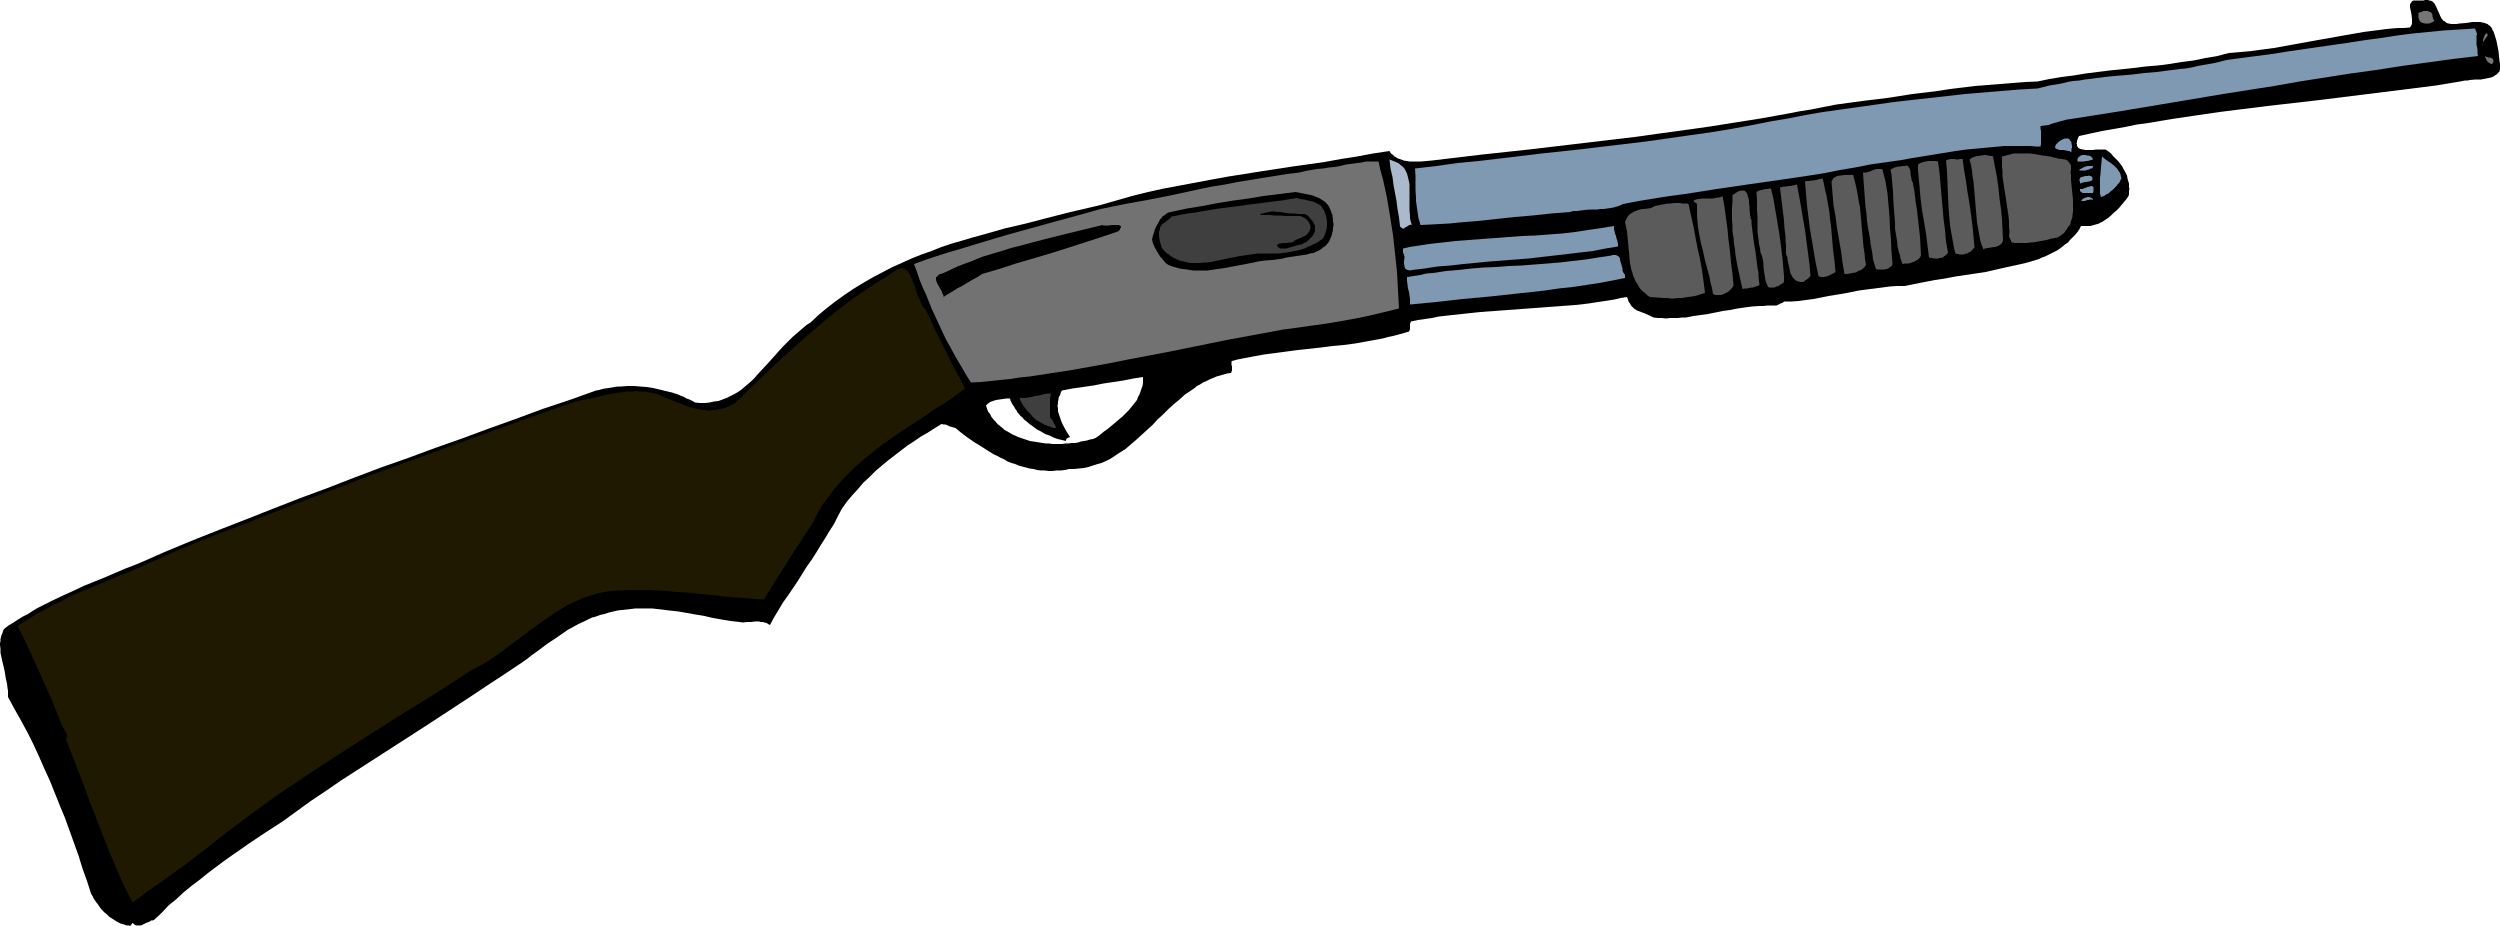 <svg height="177.792" viewBox="0 0 360 133.344" width="480" xmlns="http://www.w3.org/2000/svg"><path style="fill:#000" d="m476.702 358.809-.144-.216-.072-.216-.144-.216-.144-.144-.216-.144-.144-.144-.216-.072-.216-.072-.216-.072h-.144l-.216-.072h-1.152l-.936.144-.936.072-.432.072h-.864l-.144-.072h-.216l-.144-.072-.144-.072-.144-.144-.144-.072-.144-.072-.072-.144-.144-.144-.072-.144-.144-.288-.144-.36-.144-.288-.144-.36-.144-.288-.144-.288-.072-.144-.072-.072-.144-.144-.072-.072-.144-.072-.216-.072h-.144l-.144-.072h-.432l-.216.072h-1.44l-.144.072-.072.072-.072.072-.072.144-.072.072-.072.144v.432l.072.288.144.72.072.648v.648l-.072.216-.072.144-.072.072-.072.144-.864.072h-.864l-.864.072-.792.072-1.656.216-1.656.216-1.656.288-1.656.288-1.584.288-1.656.288-3.168.576-3.168.576-1.656.216-1.584.216-1.584.144-1.656.144-.864.216-.792.216-.864.144-.864.144-1.728.36-1.728.216-1.728.288-1.728.216-1.728.144-1.728.216-3.456.36-3.456.432-1.728.288-1.728.216-1.728.288-1.728.36-1.8.072-1.8.144-1.8.144-1.8.144-1.8.144-1.8.216-1.8.216-1.8.288-3.6.432-3.672.576-3.6.432-3.672.504-1.872.36-1.8.36-1.8.288-1.872.36-3.6.648-3.672.576-3.6.576-3.6.504-3.672.504-3.6.504-3.672.432-3.6.432-3.672.432-3.6.432-7.344.792-7.272.864-.792.072-.792.072h-1.656l-.432-.072-.432-.072-.144-.072-.216-.072-.216-.072-.216-.072-.144-.072-.216-.144-.144-.072-.144-.144-.144-.144-.216-.144-.144-.216-.072-.144-2.376.36-2.304.432-2.304.36-2.376.432-4.608.648-4.68.72-2.232.36-2.304.36-2.376.432-2.304.432-2.304.432-2.304.432-2.304.504-2.304.576-1.512.432-1.512.432-1.512.432-1.512.36-3.096.72-3.096.792-3.024.792-3.096.72-1.512.432-1.512.432-1.584.432-1.44.432-1.512.432-1.512.504-1.44.576-1.44.504-1.44.576-1.44.648-1.44.648-1.368.72-1.368.72-1.368.792-1.296.792-1.296.864-1.296.936-1.224.936-1.296 1.08-1.152 1.08-.576.36-.504.432-.504.432-.504.432-.504.432-.504.504-.432.432-.504.504-1.8 2.016-1.8 1.944-.432.504-.432.432-.504.432-.432.36-.504.432-.504.36-.504.288-.576.288-.576.288-.576.216-.576.216-.648.072-.648.144-.648.072h-.72l-.72-.072-.36-.216-.432-.216-.432-.144-.36-.216-.864-.36-.864-.288-.936-.216-.864-.216-.936-.216-.936-.144-.936-.072-.864-.072h-.936l-.936.072h-.504l-.432.072-.432.072-.432.072-.504.072-.36.072-.504.144-.432.072-3.816 1.368-3.888 1.296-3.888 1.44-3.816 1.368-3.888 1.44-3.888 1.368-3.888 1.44-3.888 1.368-3.816 1.44-3.888 1.512-3.888 1.44-3.888 1.512-3.816 1.512-3.888 1.512-3.816 1.512-3.816 1.584-1.512.648-1.44.648-1.512.648-1.512.576-3.024 1.296-3.024 1.224-1.512.72-1.44.648-1.512.72-1.44.72-.72.36-.72.432-.648.432-.72.36-.72.432-.648.432-.72.432-.648.504-.144.288-.072.288-.144.288-.072.288-.072.288v.288l-.072.288v.288l.072.576v.576l.144.648.144.648.288 1.224.216 1.296.144.576.072.648.072.36v.935l.936 1.728.936 1.656.936 1.728.864 1.728.792 1.728.792 1.8.792 1.728.72 1.8.72 1.8.72 1.728.648 1.8.648 1.8.648 1.8.576 1.872.648 1.8.576 1.8.216.36.216.432.288.432.288.36.288.432.288.36.36.36.36.288.36.36.36.216.432.288.36.216.432.216.504.144.216.072.216.072h.288l.216.072v-.072l.072-.072.072-.072v-.072h.072v-.072l.072-.072.216.144.144.144.216.072h.576l.216-.072.144-.072.432-.216.36-.144.216-.072.144-.144h.216l.216-.072 1.08-1.008 1.008-1.08 1.152-.936 1.08-1.008 1.152-.936 1.152-.864 1.152-.936 1.152-.864 1.152-.864 1.224-.864 1.152-.792 1.224-.864 2.376-1.584 2.448-1.584 2.088-1.512 2.088-1.512 2.16-1.44 2.088-1.44 4.248-2.736 4.248-2.736 4.248-2.736 4.176-2.736 2.088-1.368 2.16-1.44 2.088-1.368 2.16-1.44.648-.432.72-.504.72-.576.72-.504 1.44-1.08 1.512-1.008.72-.504.72-.504.792-.432.792-.432.792-.36.72-.36.432-.216.36-.072.432-.144.36-.144.648-.144.648-.216.648-.144.576-.144.648-.072.648-.072.648-.072.576-.072h2.52l1.224.144 1.224.144 1.296.144 1.224.216 1.224.216 1.296.216 1.224.288 1.224.216 1.296.216 1.296.144.504.072.576-.072h.576l.576-.072h.576l.288.072h.216l.288.072.288.072.216.144.288.144.576-1.08.648-1.08.648-1.08.72-1.008 1.368-2.016 1.296-2.088.72-1.008.648-1.008.648-1.08.648-1.008.648-1.08.648-1.008.576-1.152.576-1.08.72-1.008.792-.936.792-.864.792-.936.864-.792.864-.864.936-.792.864-.72.936-.72.936-.72.936-.72 1.008-.648.936-.648 1.008-.576 1.008-.648.936-.576.288.072h.216l.288.072.216.144.216.072.288.072.216.072.288.072.864.72.864.648.936.648.936.576 1.008.648.936.576.504.216.504.288.504.216.432.288.576.216.504.144.504.216.504.144.576.144.504.144.576.072.504.144.576.072h.576l.504.072h.576l.576-.072h.576l.648-.072.576-.144h.72l.72-.072.72-.072.648-.144.648-.216.648-.216.576-.144.648-.288.576-.288.576-.36.504-.36.576-.36.576-.36.504-.432.504-.432.504-.432-.216-.432-.288-.432-.216-.36-.288-.36-.36-.432-.36-.288-.288-.36-.36-.36-.504.432-.432.36-.432.36-.432.36-.432.288-.432.36-.36.288-.432.288-.36.144-.432.072-.432.144-.432.072-.432.072-.432.144-.432.072h-.504l-.432.072h-.504l-.432.072h-1.368l-.504-.072h-.432l-.504-.072-.432-.072-.432-.072-.504-.072-.432-.072-.432-.144-.432-.144-.432-.144-.432-.144-.432-.216-.36-.144-.36-.216-.36-.216-.432-.216-.288-.288-.36-.288-.36-.288-.288-.36-.288-.288-.288-.36-.216-.432-.288-.36-.072-.216-.072-.216-.072-.216-.072-.216.144-.144.144-.144.144-.072.144-.144.216-.072.216-.072.216-.072.216-.072.504-.072.504-.072.504-.072h.504l.072.288.144.288.144.288.216.288.144.288.216.288.144.288.216.216.216.288.288.216.216.288.288.216.504.432.504.36.576.432.576.288.576.36.648.216.576.288.576.216.648.144.576.144v-.144l.072-.144v-.072h.072l.072-.072.144-.072h.072l.144-.072-.504-.792-.432-.792-.216-.432-.144-.36-.144-.432-.144-.432-.144-.432v-.432l-.072-.36.072-.432v-.288l.072-.144v-.216l.072-.288.144-.144.072-.288.072-.216.144-.216 1.512-.288 1.512-.216 1.512-.216 1.44-.288 1.44-.216 1.44-.216 1.44-.288 1.368-.216v.864l-.072.432-.144.36-.144.432-.144.432-.216.36-.144.432-.288.36-.288.36-.288.36-.288.36-.288.288-.36.36-.36.36-.36.288.36.36.288.36.36.288.36.432.288.36.216.36.288.432.216.432.792-.72.792-.72.792-.72.72-.792.792-.72.792-.792.792-.72.792-.648.792-.72.864-.576.432-.288.432-.36.432-.216.432-.288.504-.216.432-.216.504-.216.504-.216.504-.144.504-.144.504-.144.576-.072.072-.144v-.072l.072-.144v-.576l-.072-.216v-.503l.072-.072.792-.216.72-.144.792-.144.72-.144 1.584-.288 1.656-.216 3.24-.432 3.312-.36 1.656-.216 1.584-.144 1.656-.216 1.584-.288.792-.144.792-.144.792-.144.792-.216.72-.144.792-.216.792-.216.72-.216.072-.144.072-.216v-.72l.072-.216.072-.144 1.008-.216 1.008-.144 1.008-.144 1.008-.216 1.944-.216 2.016-.216 2.016-.216 1.944-.144 2.016-.144 1.944-.144 1.944-.144 1.944-.144 1.944-.144 1.944-.144 1.872-.216 1.872-.288.936-.144.936-.144.864-.216.936-.144.144.36.072.288.216.288.144.288.216.216.216.216.216.144.216.144.576.216.576.216.648.288.576.288.648.072h.576l.576.072.576-.072h1.152l.576-.072h.576l1.08-.216 1.08-.144 1.008-.144 1.08-.216 1.008-.216 1.08-.144 1.08-.216 1.008-.144 1.08-.144 1.08-.072h.576l.576-.072h1.296l.144-.072.144-.072.144-.072.144-.072.216-.072.144-.072.144-.144h1.08l1.008-.072 1.08-.144 1.08-.144 2.16-.432 2.232-.36 1.08-.216 1.08-.216 1.08-.144 1.152-.144 1.08-.144 1.08-.144 1.08-.072h1.08l1.44-.288 1.44-.288 1.512-.288 1.44-.216 1.512-.288 1.44-.216 1.44-.216 1.44-.216 1.872-.432 1.944-.432 1.008-.216.936-.216 1.008-.288.936-.288.432-.216.432-.144.432-.216.432-.216.432-.216.432-.216.432-.288.36-.288.36-.288.432-.288.288-.36.36-.36.36-.36.36-.432.288-.432.216-.432h1.368l.216-.072.288-.072.216-.072.288-.072.216-.072.216-.144.216-.072.432-.288.432-.288.432-.36.36-.36.432-.36.36-.36.36-.432.36-.432.36-.432.288-.432.072-.216v-.576l.072-.216-.072-.288v-.504l-.072-.216-.144-.504-.072-.432-.216-.432-.288-.504-.216-.432-.288-.36-.288-.36-.36-.36-.36-.36-.288-.36-.36-.288-.432-.288h-1.368l-.432.072h-1.152l-.216-.072h-.144l-.216-.072h-.144l-.072-.072-.144-.072-.072-.072-.072-.144-.072-.072v-.216l-.072-.144.072-.144v-.216l.072-.216.072-.216.144-.288 1.656-.36 1.656-.36 1.656-.288 1.656-.288 1.728-.36 1.656-.216 1.656-.288 1.728-.288 3.384-.504 3.456-.504 3.456-.432 3.456-.432 6.912-.792 6.984-.864 3.456-.432 3.456-.432 3.456-.432 3.456-.576.36-.072.36-.072h.36l.36-.072.792-.072h.792l.36-.072.36-.072.36-.072.36-.072.36-.144.288-.216.144-.072.144-.144.144-.144.144-.144.072-.36v-.792l-.072-.36-.072-.72-.072-.72-.144-.72-.144-.72-.216-.72z" transform="translate(-117.638 -354.273)"/><path style="fill:#757575" d="m468.206 357.225-.072.072-.072.072-.072.072h-.072l-.288.144-.216.072h-.576l-.288-.072-.216-.072-.072-.072-.144-.072v-.072l-.072-.072-.072-.216-.072-.144v-.792h.216l.144-.072.216-.072.144-.072h.648l.072.072h.144l.072.072h.072l.072.072.144.144.072.216v.216l.072.216v.144l.072.072.072.072z" transform="translate(-117.638 -354.273)"/><path style="fill:#7f99b2" d="m474.326 359.24-.072.145v1.296l.072.36.072.432v.432l.072.432-3.672.432-3.672.504-3.672.504-3.672.576-3.672.504-3.672.576-3.672.576-3.672.648-7.344 1.152-7.272 1.224-7.344 1.224-7.272 1.152-.576.072-.504.144-.576.144-.504.144-.504.144-.576.216-.576.072-.576.072v.36l.072.36v1.872l-.072.36h-.72l-.72-.072h-3.816l-.72.072-1.584.144-1.512.144-1.584.144-1.584.216-3.096.504-3.096.504-1.584.288-1.512.216-1.512.216-1.512.216-2.16.432-2.16.36-2.16.432-2.232.36-4.392.648-4.536.648-4.464.648-4.536.72-2.232.288-2.232.36-2.232.36-2.232.432-.432.216-.432.144-.504.144-.432.072-.504.072-.432.072h-.504l-.432.072h-1.008l-.936.072-.504.072-.504.072h-.576l-.432.144-2.736.216-2.664.288-2.592.216-2.664.288-2.664.288-2.664.216-1.368.144-1.368.072-1.368.072-1.44.072-.144-.504-.144-.432-.072-.504-.072-.504-.072-.504-.072-.504-.072-.504v-.504l-.072-1.08v-2.088l-.072-1.008 3.096-.36 3.024-.432 3.024-.288 3.096-.36 5.976-.72 6.048-.648 2.952-.36 3.024-.36 3.024-.36 3.024-.432 3.024-.432 3.096-.432 3.096-.504 3.096-.576 2.52-.504 2.592-.432 2.52-.504 2.52-.432 2.592-.36 2.52-.36 2.592-.36 2.52-.36 2.52-.288 2.592-.288 2.592-.288 2.52-.288 2.592-.216 2.592-.216 2.664-.216 2.592-.144.864-.216.864-.216.864-.144.864-.144.864-.216.792-.144.936-.072.792-.144 1.728-.216 1.728-.216 1.656-.144 1.728-.144 1.728-.216 1.728-.144 1.656-.216 1.728-.216.792-.072.864-.144.864-.216.792-.144.864-.144.792-.144.864-.216.864-.216 2.16-.288 2.16-.288 2.232-.288 2.232-.36 4.464-.648 4.536-.648 2.232-.36 2.232-.288 2.304-.36 2.232-.288 2.232-.216 2.232-.216 2.304-.144 2.232-.144.072.144v.144l.072.072.072.144v.144l.072.072v.072z" transform="translate(-117.638 -354.273)"/><path style="fill:#757575" d="M475.19 360.753v-.72l.072-.216.072-.216.072-.216.072-.072.072-.144.072-.072h.144l.072.072v.288l-.144.144-.144.216-.144.216-.144.216-.072.144v.144l-.072.072zm1.368 2.664-.072.072h-.144l-.072-.072h-.072l-.072-.072-.144-.072-.072-.072-.072-.072-.144-.216-.072-.216-.144-.216v-.144l.072.072.144.072h.144l.072.072h.288l.216.072.072.072h.072l.072.072v.072l.072.144v.144l-.072.144z" transform="translate(-117.638 -354.273)"/><path style="fill:#7f99b2" d="M415.862 376.233v-.072h-.072l-.072-.072-.072-.072h-.216l-.216-.072-.504-.072h-.504l-.216-.072-.144-.072h-.072l-.072-.072h-.072v-.072l-.072-.072v-.072l.072-.144v-.072l.072-.144.072-.072.144-.144.144-.144.288-.216.288-.144.288-.144h.576l.144.144.072.144.144.144.072.144v.216l.072.216v.288l-.072.216v.288z" transform="translate(-117.638 -354.273)"/><path style="fill:#5b5b5b" d="m414.998 377.24.216.073.144.072.072.144.144.072.072.144.072.144.072.072.072.144v.648l-.072.36.072.36v.72l.072.72.072.72.072.72.072.72v1.727l-.072.36v.288l-.072.288-.144.36-.072.36-.144.288-.216.216-.144.288-.216.288-.216.288-.288.216-.288.216-.36.216-.792.144-.792.216-.792.144-.792.144-.432.072h-.36l-.432.072h-1.728l-.432-.072-.072-.072-.072-.144v-.072l-.072-.144-.072-.072v-.144l-.072-.072-.072-.144.072-.72-.072-.72v-.792l-.072-.72-.216-1.44-.216-1.44-.216-1.368-.216-1.44v-.72l-.072-.72v-1.44l.288-.072.288-.072.216-.072.36-.072.504-.144h2.376l.576.072 1.224.216 1.08.144 1.152.288zm-8.928 11.665-.072.216-.144.216-.144.144-.216.144-.144.072-.216.072-.144.072h-.216l-.432.072-.36.072h-.216l-.144.072h-.216l-.144.144-.144-.36-.144-.36-.144-.432-.072-.36-.144-.792-.144-.792-.144-.792-.072-.864-.072-.792-.072-.864-.144-1.728-.144-1.656-.144-.792-.072-.792-.144-.792-.216-.792.144-.072.144-.144.144-.072.216-.072.216-.072.216-.072h.216l.288-.072h.216l.288-.072h.216l.288.072h.216l.216.072h.216l.144.072.288 1.512.288 1.512.216 1.512.144 1.512.216 1.512.144 1.512.072 1.512z" transform="translate(-117.638 -354.273)"/><path style="fill:#7f99b2" d="m419.03 377.24-.288.073-.216.072-.288.072h-.216l-.288.072h-.936v-.36l.072-.144.072-.072v-.072l.144-.072.072-.072.144-.072.216-.072h.432l.216.072h.216l.216.072.144.072.144.144.072.072v.072l.072.072zm4.104 2.737-.144.216-.072.216-.144.216-.216.216-.144.216-.216.216-.144.144-.216.216-.216.144-.144.144-.216.216-.216.072-.432.288-.432.144-.072-.216-.072-.288v-2.16l.072-.72.072-.864.072-.792.072-.792.432.36.504.36.432.288.432.36.144.144.216.216.144.216.144.216.144.216.072.216.072.288z" transform="translate(-117.638 -354.273)"/><path style="fill:#5b5b5b" d="m401.966 389.913-.144.144-.144.144-.072.144-.144.072-.144.144-.216.072-.144.144h-.216l-.144.072-.216.072h-.576l-.144-.072h-.216l-.216-.072-.216-.792-.144-.792-.144-.864-.144-.792-.144-.864-.072-.864-.072-.864-.072-.864-.072-1.728-.072-1.728-.072-1.656-.144-1.584.144-.072.144-.072h.144l.144-.072h.648l.288.072h.288l.144-.072h.288l.144-.072.216 1.584.288 1.656.216 1.584.288 1.656.216 1.584.216 1.656.144 1.512z" transform="translate(-117.638 -354.273)"/><path style="fill:#aabacc" d="m320.966 386.673-.144-.072-.144.072h-.072l-.144.072-.216.144-.288.144-.072.072-.072.072h-.216l-.072-.072-.144-.072-.072-.072-.072-.144-.144-1.224-.216-1.224-.144-1.152-.216-1.152-.216-1.152-.144-1.152-.288-1.224-.144-1.296.36.144.36.144.36.144.288.144.216.216.288.216.216.216.144.216.144.288.144.288.072.288.072.288.072.288.072.288.072.36v3.816l.072.72v.36l.072.36.072.288z" transform="translate(-117.638 -354.273)"/><path style="fill:#727272" d="m316.142 377.529.288 1.296.36 1.296.288 1.296.288 1.368.216 1.296.216 1.296.216 1.368.216 1.368.144 1.296.144 1.368.144 1.296.144 1.368.072 1.296.072 1.368.072 1.296.072 1.296-2.088.504-2.088.504-2.088.432-2.016.36-2.088.36-2.088.288-2.016.288-2.16.288-2.736.504-2.736.504-2.736.504-2.808.576-5.688 1.152-5.688 1.08-2.88.576-2.808.504-2.808.504-2.88.432-1.368.216-1.44.216-1.44.144-1.368.216-1.44.144-1.368.144-1.368.144-1.44.072-.648-1.008-.576-1.008-.648-1.08-.576-1.008-.576-1.08-.576-1.008-.504-1.08-.504-1.08-.504-1.08-.504-1.08-.432-1.08-.432-1.08-.504-1.08-.432-1.08-.36-1.08-.432-1.152 1.584-.576 1.728-.576 1.584-.504 1.728-.504 3.312-1.008 3.384-1.008 3.384-.936 3.384-.936 3.456-.936 3.312-.936 3.528-.72 3.6-.648 3.6-.72 3.6-.792 1.8-.36 1.8-.288 1.8-.36 1.8-.288 1.728-.288 1.8-.288 1.8-.288 1.8-.216.864-.216.792-.144.864-.144.864-.072.864-.144.792-.072.792-.144.864-.216.504-.072.576-.072.576-.072.576-.072.648-.144h1.152z" transform="translate(-117.638 -354.273)"/><path style="fill:#5b5b5b" d="m398.15 390.633-.072.144-.144.144-.144.144-.144.072-.144.144-.144.072-.216.072h-.216l-.216.072h-.576l-.36-.072-.36-.072-.216-1.728-.216-1.728-.288-1.728-.288-1.656-.216-1.728-.144-1.656-.072-.792-.072-.792-.072-.792v-.792l.216-.144.144-.072.216-.072.144-.072.432-.072.36-.072h1.08l.288.072.216 1.584.144 1.656.144 1.656.144 1.656.144 1.656.216 1.656.072.864.072.792.144.792zm-5.04-9.936.216 1.224.144 1.296.216 1.296.144 1.296.144 1.296.144 1.296.072 1.296.072 1.368-.072.144-.072.144-.144.144-.144.144-.144.072-.216.144-.144.072-.216.072-.36.144-.36.072h-.432l-.36.072-.144-.432-.144-.36-.072-.432-.144-.432-.216-.864-.072-.864-.144-.864-.144-.864v-.864l-.072-.936-.144-1.728-.072-1.728-.072-.864-.072-.792-.072-.792-.144-.792.288-.144.288-.144.288-.072.288-.072h.288l.36-.072h.288l.36-.072.072.144.144.144.072.144.072.144.072.36v.288l.072.36.072.288v.216l.072.144.072.144z" transform="translate(-117.638 -354.273)"/><path style="fill:#7f99b2" d="M417.878 378.249h.144l.216-.072h.72l.072.072v.144h-.072l-.072.144h-.216l-.216.144-.288.072-.288.072h-.792v-.144l.072-.072h.072l.288-.144z" transform="translate(-117.638 -354.273)"/><path style="fill:#5b5b5b" d="m388.718 378.68.216.865.216.864.144.864.144.864.072.792.072.864.072.792.072.864.072 1.656.144 1.728.072 1.728.144 1.728-.072.216-.144.144-.144.072-.144.144-.144.072-.144.072h-.144l-.144.072h-1.008l-.288-.072-.216-.648-.216-.72-.072-.72-.144-.792-.144-.792-.072-.72-.144-.792-.144-.72-.144-1.008-.072-1.008-.144-1.008-.072-.936-.072-1.008-.072-.936-.072-1.008-.072-1.08h.504l.144-.072.36-.072.288-.144.36-.144.36-.072h.576zm-4.248.72.216.793.216.864.144.72.144.864.144.792.144.72.072.792.072.792.144 1.656.144 1.584.072.864.144.864.072.864.144.864-.144.216-.216.216-.144.144-.216.144-.216.072-.216.072-.144.144-.216.072-.432.072-.36.072-.432.072h-.36l-.288-1.656-.216-1.656-.288-1.656-.288-1.656-.216-1.656-.288-1.656-.072-.864-.072-.792-.072-.864-.072-.864.144-.216.072-.216.216-.144.144-.072.216-.144h.144l.216-.072h.216l.504-.072h1.08z" transform="translate(-117.638 -354.273)"/><path style="fill:#7f99b2" d="m418.886 380.265-.216.072-.144.072h-.216l-.216.072h-.216l-.288.072-.216.072-.216.072v-.216l-.072-.216v-.144l.072-.144v-.072l.072-.072.144-.072h.072l.216-.072.288-.072h.288l.216-.072.144.072h.144l.072.072.072.072.072.144v.215z" transform="translate(-117.638 -354.273)"/><path style="fill:#5b5b5b" d="m380.078 379.977.216.792.144.792.216.864.144.864.144.792.144.864.072.864.144.936.144 1.728.144 1.656.216 1.728.144 1.584-.36.216-.288.144-.288.144-.36.144h-.144l-.144.072h-.576l-.144-.072-.144-.072-.36-1.656-.288-1.656-.288-1.728-.288-1.656-.216-1.728-.216-1.728-.144-1.728-.144-1.728.288-.072h.288l.36-.072h.288l.36-.072.288-.072.288-.072zm-3.672.863.288 1.585.288 1.584.288 1.728.288 1.656.216 1.656.216 1.656.216 1.656.144 1.656-.144.144-.144.144-.144.144-.216.144-.144.072-.144.144-.144.072h-.36l-.216-.072h-.144l-.144-.072-.144-.072-.144-.072-.072-.144-.144-.072-.072-.072-.072-.144-.072-.144-.072-.144-.144-.216-.072-.36-.144-.648-.144-.648-.072-.36v-.288l-.144-.288-.072-.288v-1.296l-.072-.576v-.576l-.144-1.152-.072-1.152-.144-1.152-.144-1.224-.144-1.152-.144-1.224.288-.072.288-.072h.36l.288-.072h.288l.36-.072.288-.072z" transform="translate(-117.638 -354.273)"/><path style="fill:#7f99b2" d="M419.03 382.065h-1.512l-.072-.072-.144-.072-.072-.072-.072-.072v-.288h.36l.144-.072.216-.072.36-.144.36-.072.144-.072h.144l.072.072.072.072h.072v.576z" transform="translate(-117.638 -354.273)"/><path style="fill:#5b5b5b" d="m372.662 381.417.36 1.584.288 1.656.288 1.728.288 1.728.216 1.656.216 1.728.072.792.072.936.072.792v.864l-.216.216-.288.144-.288.216-.288.072-.144.072-.144.072h-.72l-.216-.072-.072-.216-.144-.288-.072-.216-.072-.216-.072-.432-.072-.432-.072-.504-.072-.504v-.504l-.072-.504-.144-.648-.216-.504-.072-.648-.144-.576-.072-.648-.072-.576-.072-.648v-1.872l-.072-1.296v-1.224l-.072-1.224.216-.144.216-.072.288-.072.288-.072.288-.072h.288l.288-.072z" transform="translate(-117.638 -354.273)"/><path style="fill:#000" d="m309.158 384.369.144.288.072.288.144.288v.288l.072.288v.36l.072.288v.288l-.072.36v.288l-.072.288-.072.288-.072.288-.144.288-.072.216-.144.288-.144.216-.144.144-.144.216-.216.144-.216.144-.144.144-.216.144-.216.144-.36.144-.432.216-.504.072-.432.144-1.008.144-.936.144-.504.072-.504.072-.504.144-.432.072-1.08.144-1.08.072-1.008.144-1.008.216-1.872.36-1.944.36-1.008.144-.936.144-.504.072h-2.016l-.504-.072-.432-.072-.576-.072-.504-.072-.504-.144-.504-.144-.576-.216-.216-.144-.216-.144-.144-.216-.216-.216-.144-.216-.216-.216-.144-.216-.144-.216-.288-.504-.288-.504-.216-.504-.144-.576.144-.576.216-.648.072-.288.144-.288.144-.288.144-.216.144-.288.144-.288.216-.216.216-.288.288-.144.216-.216.288-.144.288-.072 2.376-.504 2.232-.36 2.232-.432 2.232-.36 2.16-.288 2.16-.36 2.304-.288 2.304-.288.72.144.72.144.36.072.36.072.36.072.288.144.36.144.36.144.288.216.288.144.288.288.216.216.216.288z" transform="translate(-117.638 -354.273)"/><path style="fill:#5b5b5b" d="M369.854 385.953v.504l.072.576.072.576.072.576.144 1.152.216 1.152.144 1.224.144 1.152.144.648v.576l.072.648.072.576-.288.144-.288.072-.288.144h-.288l-.36.072-.288.072h-.288l-.36.072-.36-1.584-.36-1.656-.144-.792-.144-.864-.072-.792-.144-.864-.072-.864-.144-.792v-.864l-.072-.864v-1.8l.072-.864v-.936l.36-.216.216-.144.216-.144.216-.072.216-.072h.432l.144.072.072.072.144.144.072.144.072.072v.216l.072.144.072.216.072.36v.432l.072.432v.504l.072.432v.36l.072.144v.216l.072.144zm-2.592 9.36-.072.216-.144.216-.144.144-.216.216-.144.144-.216.144-.216.072-.216.144-.216.072-.216.072h-.792l-.216-.072-.144-.072-.144-.864-.216-.792-.144-.792-.216-.792-.432-1.584-.36-1.656-.216-.792-.144-.72-.144-.792-.144-.864-.072-.792-.072-.864v-1.656l-.072-.072-.072-.072-.144-.072-.072-.072-.072-.072-.072-.072.072-.072.072-.072.216-.072.288-.072h.288l.288-.072h1.512l.432-.072.288-.072h.216l.288-.072.216-.144.288 1.584.216 1.584.216 1.584.144 1.584.216 1.656.144 1.584.216 1.656z" transform="translate(-117.638 -354.273)"/><path style="fill:#7f99b2" d="M419.03 383.073h-.072l-.144-.072h-.216l-.144.072h-.216l-.216.072-.216.072h-.504l.072-.072.072-.144.144-.072.072-.072.144-.072.144-.072h.144l.144-.072h.288l.072.072h.144l.072.072.144.072v.072z" transform="translate(-117.638 -354.273)"/><path style="fill:#3f3f3f" d="m308.438 384.945.072.216.072.216.072.288v.216l.072.216v.72l-.072.504-.144.432-.144.432-.216.432-.432.288-.36.288-.504.216-.432.216-.504.216-.432.216-.504.144-.504.144-.504.072-.576.144-.504.072-.576.072-.504.072h-3.096l-.504.072-1.008.144-1.008.144-1.08.216-1.08.216-1.008.216-1.008.216-.504.072h-.504l-.504.072h-1.44l-.432-.072-.504-.144-.432-.072-.432-.144-.432-.216-.432-.216-.36-.288-.432-.288-.36-.36-.36-.432-.072-.36-.144-.432-.072-.432-.072-.432v-.648l.072-.144.072-.216v-.216l.144-.216.072-.144.216-.216.144-.072.216-.144.144-.144.216-.144.144-.144.216-.144.144-.216 1.152-.216 1.152-.216 1.152-.144 1.152-.216 2.232-.36 2.304-.288 2.16-.288 2.232-.288 2.304-.288 2.16-.36.504.144.576.072.576.144.648.144.216.072.288.144.288.144.288.144.216.216.144.288.144.144.072.144.072.144z" transform="translate(-117.638 -354.273)"/><path style="fill:#5b5b5b" d="m360.782 383.649.36 1.656.36 1.584.288 1.584.288 1.512.36 1.584.288 1.584.216 1.584.216 1.728-.504.144-.432.144-.504.144-.504.072-.504.072-.432.072-.504.072h-.504l-.504.072h-.576l-.432-.072h-.504l-1.008-.072-1.008-.072-.36-.216-.288-.288-.288-.216-.288-.288-.216-.216-.216-.36-.144-.288-.216-.288-.144-.288-.144-.36-.144-.288-.072-.36-.144-.36-.072-.36-.072-.36-.072-.36-.072-.72-.072-.792-.072-.72-.072-.792-.072-.72-.072-.792-.144-.72-.144-.648.072-.144.072-.144.072-.216.072-.072.144-.288.216-.216.216-.144.216-.144.288-.144.216-.072.288-.144.288-.072.288-.072h.288l.504-.072.504-.072.288-.144.288-.144.36-.072.36-.072.36-.072.36-.072.36-.072h.36l.72-.072h.72l.288.072h.648z" transform="translate(-117.638 -354.273)"/><path style="fill:#000" d="m306.854 386.529.144.216v.792l-.072.216-.144.216-.072.216-.144.144-.216.216-.144.144-.216.216-.144.144-.216.144-.216.072-.216.144-.144.072h-.216l-.216.072-.288.072-.216.072-.504.144-.504.144-.216.072h-.936l-.144-.144h-.072l-.144-.144v-.072l-.072-.072.072-.144.144-.072.144-.072h.144l.288-.072h.648l.288-.072h.36l.144-.072.144-.072.288-.216.36-.144.36-.144.288-.144.144-.072.216-.072.144-.144.144-.072.072-.144.144-.144.144-.216.072-.216.072-.144v-.36l-.072-.144-.072-.216-.072-.144-.144-.144-.072-.144-.144-.144-.144-.144-.144-.072-.144-.072-.144-.072-.144-.072-.144-.072h-2.232l-.72-.072h-.792l-.72-.072h-1.368l.144-.144.144-.072h.144l.144-.072.36-.072.36-.072.36-.072h.36l.432.072h.432l.864.144.864.072h.432l.504.072h.864l.216.072.216.144.144.144.216.216.144.216.216.216.144.216zm-28.224 1.08-2.376.792-2.448.792-2.448.792-2.52.792-2.448.72-2.448.72-2.448.792-2.448.72-.648.432-.792.432-.72.432-.72.432-.72.36-.648.432-.648.36-.648.432v-.216l-.144-.288-.072-.216-.144-.288-.288-.504-.288-.504-.072-.216-.072-.216v-.36l.072-.072.072-.072.072-.072.072-.072.144-.144.144-.072h.144l.144-.072.216-.072.648-.288.72-.36.648-.288.72-.288 1.368-.504 1.368-.576 1.44-.432 1.44-.432 1.368-.432 1.44-.36 2.952-.792 2.88-.72 2.952-.72 2.952-.72.144.072h.72l.576-.072h.936l.072.072h.072l.072.072.072.072v.144l-.072.072-.072.144v.072l-.144.144z" transform="translate(-117.638 -354.273)"/><path style="fill:#7f99b2" d="m350.63 389.769-1.8.288-1.8.36-1.872.216-1.8.216-1.872.216-1.872.216-1.872.216-1.872.144-3.744.288-3.744.36-1.872.216-1.872.144-1.872.288-1.8.216-.288.072-.288-.072h-.072l-.144-.072-.072-.072h-.072l-.072-.144-.072-.216v-.144l-.072-.216v-.432l.072-.432v-.216l-.072-.216-.072-.216-.072-.144v-.576l.936-.216.936-.144.936-.144.936-.144 1.944-.216 1.872-.216 1.872-.144 1.944-.144 1.944-.144 1.872-.144 1.944-.144 1.944-.072 1.872-.144 1.944-.144 1.872-.216 1.872-.288 1.008-.144.936-.144.864-.144 1.008-.144-.072.144v.36l.072.216.072.36.144.36.072.36.144.36v.144l.072.216v.216zm1.008 4.104v.432l-1.8.36-1.944.36-1.872.288-1.944.288-2.016.216-1.944.288-1.944.216-2.016.216-3.96.432-3.96.36-3.816.432-3.744.36v-.792l-.072-.504-.072-.504-.144-.504-.072-.576-.072-.504v-.576l.936-.144.936-.144.936-.216.936-.072 1.872-.288 1.8-.144 1.872-.216 1.8-.144 1.8-.072 1.8-.144 1.8-.072 1.872-.144 1.8-.144 1.8-.144 1.872-.216 1.872-.216.936-.144.864-.144 1.008-.144.936-.144.144-.072h.504l.144.072.072.072h.072l.144.144.144.216v.216l.072.216.144.504.144.504v.288l.072.216.144.216z" transform="translate(-117.638 -354.273)"/><path style="fill:#1e1900" d="m256.598 410.217-1.44 1.08-1.44 1.008-1.584.936-1.512 1.08-1.584 1.008-1.512 1.008-1.584 1.08-1.512 1.08-.72.576-.72.576-.72.576-.72.648-.72.576-.648.648-.648.648-.648.648-.576.72-.648.72-.504.72-.576.72-.576.792-.504.864-.432.864-.432.864-.936 1.368-.864 1.368-.864 1.296-.864 1.368-.864 1.368-.864 1.368-.864 1.368-.864 1.44-1.368-.072-1.368-.144-1.44-.072-1.368-.144-2.808-.288-2.808-.288-1.368-.072-1.44-.144-1.44-.072-1.368-.072h-2.88l-.792.072h-.72l-.72.072-.72.072-.72.144-.72.144-.648.216-.72.216-.648.216-.648.288-.648.288-.648.288-.648.36-.576.36-.576.36-.648.432-1.152.792-1.152.792-2.304 1.728-2.304 1.728-.576.432-.576.432-.576.36-.648.432-.576.36-.648.36-.576.288-.648.36-2.448 1.584-2.448 1.584-2.448 1.512-2.448 1.512-4.896 3.096-4.824 3.096-2.448 1.584-2.376 1.584-2.376 1.584-2.376 1.656-1.152.864-1.224.864-1.152.864-1.152.864-1.152.864-1.224.936-1.08.864-1.152.936-1.368 1.008-1.296 1.008-1.296.936-1.296.936-1.296.936-1.296.864-1.224.936-1.296.936-.72-1.44-.72-1.44-.648-1.44-.576-1.44-.648-1.44-.576-1.512-.576-1.44-.576-1.512-1.152-2.952-1.08-2.952-1.152-2.952-1.152-2.952.072-.216.072-.144v-.216l-.072-.144v-.144l-.072-.144-.144-.216-.072-.144-.144-.288-.216-.36-.072-.144-.072-.216-.072-.144-.072-.216-.648-1.656-.72-1.728-.792-1.728-.72-1.656-.792-1.728-.792-1.728-.792-1.728-.864-1.656.648-.432.72-.432.576-.36.648-.432.648-.36.72-.36.648-.36.648-.36 1.368-.648 1.368-.72 1.368-.576 1.44-.576 2.736-1.152 2.808-1.152 1.368-.576 1.368-.648 1.368-.576 1.368-.648 3.6-1.512 3.6-1.44 3.672-1.368 3.6-1.44 3.672-1.44 3.6-1.368 3.672-1.368 3.672-1.44 7.344-2.664 7.344-2.664 7.344-2.664 7.416-2.592.648-.144.72-.144.72-.144.72-.144 1.44-.36 1.512-.288.72-.072.792-.144h.792l.792-.072.36.072h.792l.36.072.36.072.432.072.36.072.432.144 1.296.576 1.296.504.72.288.648.288.72.216.648.144.36.072.36.072.36.072h.288l.36.072h.36l.36-.072h.36l.36-.072.36-.072.36-.072.288-.072.432-.144.288-.144.36-.216.36-.144 2.592-2.52 2.664-2.52 1.368-1.296 1.368-1.224 1.368-1.224 1.368-1.224 1.368-1.152 1.44-1.224 1.44-1.152 1.44-1.08.72-.576.792-.504.72-.504.72-.504.792-.504.792-.504.72-.432.792-.504.288-.216.288-.216.288-.216.216-.072.288-.072.216-.072.144.072h.216l.144.144.216.072.144.144.144.216.144.216.144.216.072.216.144.288.432 1.152.36 1.152.288.576.216.576.144.216.072.216.144.216.216.144.72 1.44.648 1.44.72 1.44.72 1.44.72 1.44.72 1.44.792 1.44z" transform="translate(-117.638 -354.273)"/><path style="fill:#3f3f3f" d="m268.838 414.393.144.144.144.144.144.216.072.216.072.144.144.216.072.216.072.216h-.36l-.36-.144-.432-.144-.432-.144-.36-.216-.36-.216-.432-.216-.36-.288-.36-.36-.288-.36-.36-.36-.288-.36-.288-.36-.216-.36-.216-.432-.144-.432.288.072h.576l.288-.072.576-.072.504-.144.576-.072.504-.144.36-.072.288-.072h.576l-.072.36-.072.432v2.16z" transform="translate(-117.638 -354.273)"/></svg>
